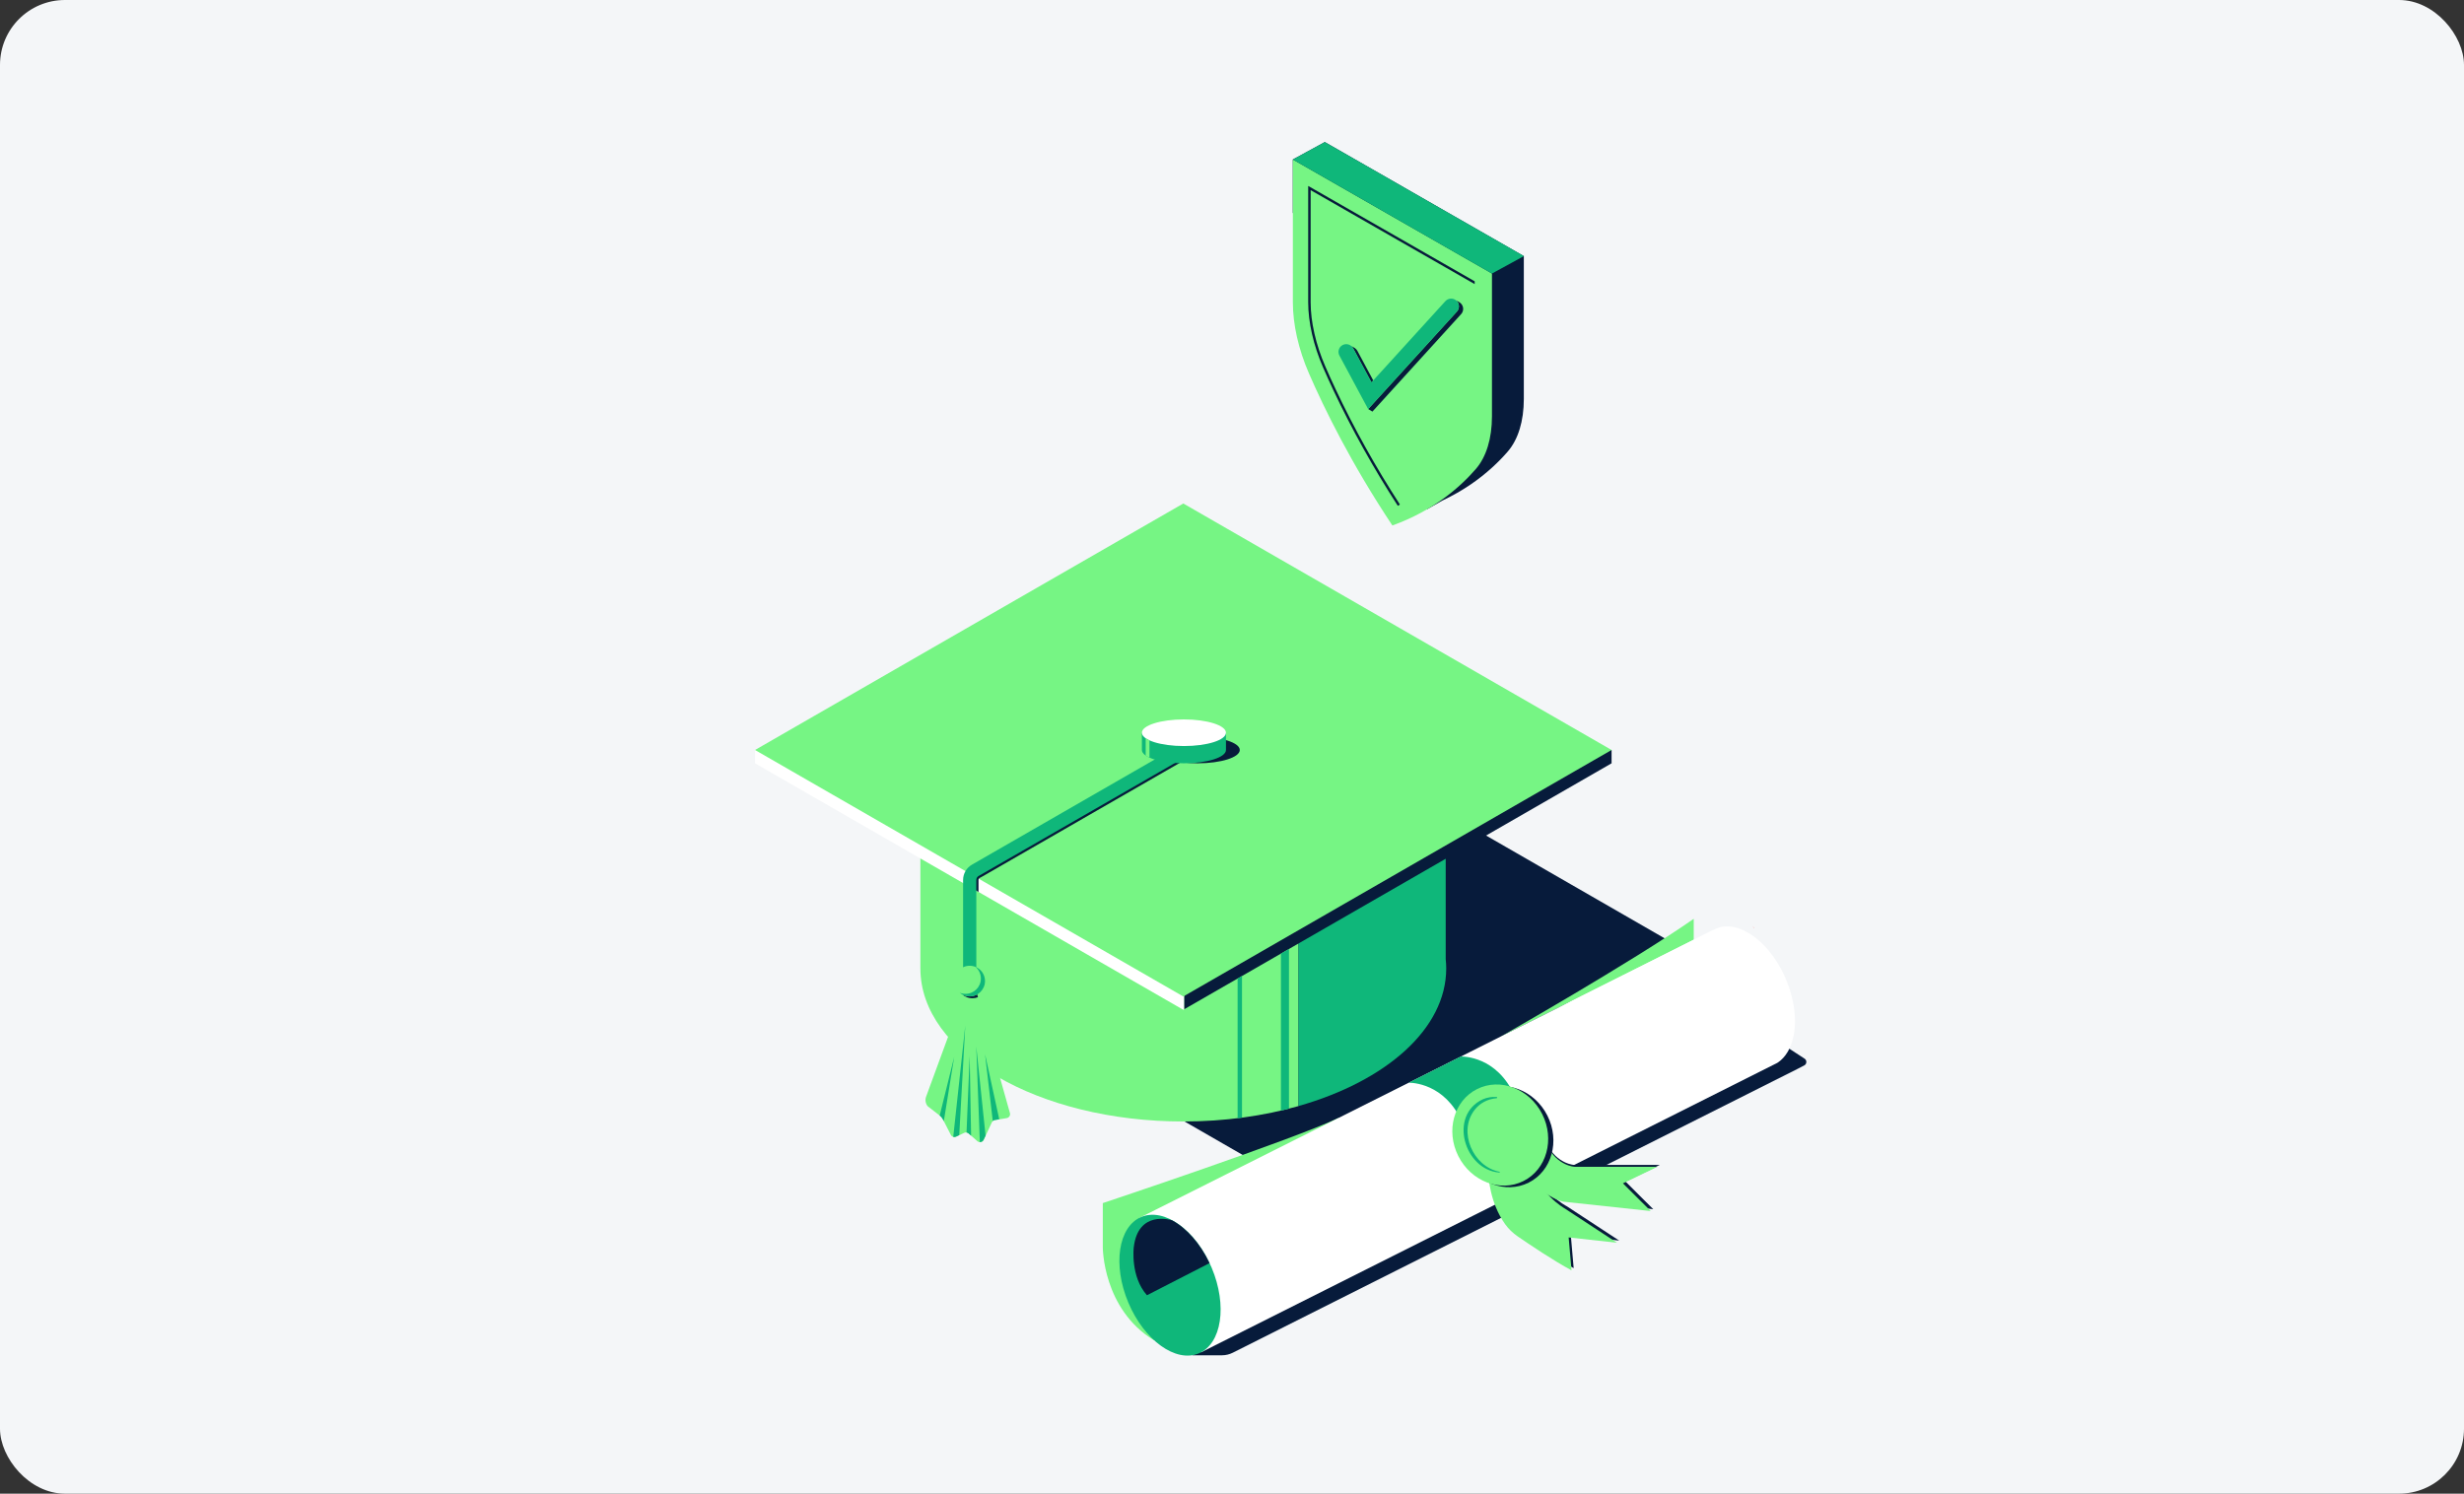 <svg xmlns="http://www.w3.org/2000/svg" fill="none" viewBox="0 0 607 368" height="368" width="607">
<rect x="0" y="0" width="607" height="368" fill="#333333" stroke="none"/>
<rect fill="#F4F6F8" rx="16" height="368" width="607"></rect>
<g clip-path="url(#clip0_328_2261)">
<path fill="#071B3B" d="M307.937 178.91L313.607 175.639L411.944 232.252L313.607 288.856L282.697 271.06L307.937 178.91Z"></path>
<path fill="#76F584" d="M311.389 202.735C305.125 201.558 298.445 200.92 291.504 200.92C284.563 200.92 277.883 201.558 271.618 202.735H226.736V238.614C226.736 259.429 255.735 276.308 291.504 276.308C301.69 276.308 311.317 274.942 319.89 272.506V202.735H311.389Z"></path>
<path fill="#0FB77A" d="M356.272 238.614C356.272 237.841 356.227 237.077 356.146 236.313V202.727H319.89V272.497C341.434 266.377 356.272 253.498 356.272 238.605V238.614Z"></path>
<path fill="white" d="M186 184.778V188.059L291.504 248.788L291.747 248.644V184.778H186Z"></path>
<path fill="#071B3B" d="M397.008 184.778H291.747V248.644L397.008 188.059V184.778Z"></path>
<path fill="#76F584" d="M284.274 330.207C271.591 322.469 271.672 307.262 271.672 307.262V296.413C271.672 296.413 318.908 280.676 329.896 275.355"></path>
<path fill="#76F584" d="M369.586 255.448C369.586 255.448 401.983 237.032 417.245 226.373V231.514"></path>
<path fill="#071B3B" d="M428.486 250.353L444.549 260.823C445.171 261.228 445.126 262.153 444.468 262.495L442.692 263.412L303.7 333.272C302.871 333.686 301.951 333.91 301.032 333.91H293.766"></path>
<path fill="white" d="M295.867 333.191L437.798 261.883L438.05 261.722C441.782 259.142 443.26 252.761 441.358 245.364C438.888 235.783 431.677 228.117 425.25 228.243C424.763 228.252 424.294 228.306 423.852 228.405H423.825C423.149 228.611 422.5 228.872 421.878 229.186L280.759 300.018"></path>
<path fill="#76F584" d="M186 184.778L291.504 124.049L397.008 184.778L291.504 245.507L186 184.778Z"></path>
<path fill="#071B3B" d="M241.06 219.767L237.49 217.7L238.518 214.995L240.402 213.134L291.873 183.502L293.496 186.306L241.997 215.947L241.285 216.334C241.141 216.415 241.051 216.567 241.051 216.729V219.767H241.06Z"></path>
<path fill="#0FB77A" d="M295.31 333.442C300.979 331.068 302.403 321.619 298.492 312.339C294.582 303.058 286.816 297.46 281.148 299.834C275.479 302.209 274.054 311.657 277.965 320.938C281.876 330.218 289.642 335.817 295.31 333.442Z"></path>
<path fill="#FF0000" d="M432.028 228.728L431.839 228.099L432.055 228.719L432.028 228.728Z"></path>
<path fill="#071B3B" d="M367.242 289.179C367.242 289.179 367.531 297.556 373.047 303.146C373.047 303.146 382.017 309.446 387.669 312.439L386.966 304.341L398.892 305.653L386.001 297.205C386.001 297.205 378.763 293.592 378.321 286.114"></path>
<path fill="#071B3B" d="M376.374 288.675C376.374 288.675 381.016 294.607 385.749 295.605C385.749 295.605 399.532 297.106 407.275 297.914L400.433 291.093L408.879 287.012H387.831C387.831 287.012 383.603 286.878 380.989 281.764"></path>
<path fill="#071B3B" d="M345.806 46.136L326.362 35L318.484 39.296V52.4L326.362 70.168C326.362 75.642 327.75 81.772 330.337 87.721C334.096 96.367 340.695 109.84 350.881 125.164C351.152 125.065 351.422 124.966 351.683 124.867L351.53 125.487L355.352 123.312C357.885 122.126 360.148 120.805 362.167 119.448C366.251 116.679 369.288 113.723 371.416 111.269C374.003 108.276 375.391 103.746 375.391 98.273V63.095L345.788 46.136H345.806Z"></path>
<path fill="#76F584" d="M343.012 129.469C332.825 114.145 326.227 100.672 322.468 92.026C319.881 86.076 318.493 79.938 318.493 74.473V39.296L367.54 67.391V102.56C367.54 108.033 366.151 112.572 363.564 115.556C359.805 119.897 353.207 125.802 343.021 129.46"></path>
<path fill="#0FB77A" d="M359.896 260.293L347.041 266.746C349.006 266.782 357.11 267.573 360.905 278.259L373.85 271.806C369.983 260.94 361.672 260.302 359.896 260.293Z"></path>
<path fill="#071B3B" d="M288.763 300.656C288.322 300.521 280.344 298.166 279.298 307.325C279.298 307.325 278.415 314.479 282.553 319.116L297.967 311.207C295.713 306.435 292.333 302.588 288.763 300.665V300.656Z"></path>
<path fill="#76F584" d="M375.752 289.134C375.752 289.134 380.394 295.066 385.127 296.064C385.127 296.064 398.91 297.565 406.653 298.373L399.811 291.552L408.258 287.471H387.939C387.939 287.471 383.712 287.337 381.097 282.223"></path>
<path fill="#0FB77A" d="M318.484 39.296L367.531 67.4L375.409 63.095L326.362 35"></path>
<path fill="#071B3B" d="M295.065 188.059C300.785 188.059 305.422 186.59 305.422 184.779C305.422 182.967 300.785 181.498 295.065 181.498C289.344 181.498 284.707 182.967 284.707 184.779C284.707 186.59 289.344 188.059 295.065 188.059Z"></path>
<path fill="#76F584" d="M366.71 289.709C366.71 289.709 366.936 296.234 370.785 301.609C371.632 302.795 372.696 303.802 373.895 304.629C376.626 306.507 382.837 310.695 387.137 312.969L386.434 304.871L398.36 306.184L385.469 297.735C385.469 297.735 378.438 293.772 377.789 286.645"></path>
<path fill="#071B3B" d="M376.592 291.365C382.295 288.497 384.355 281.103 381.192 274.85C378.029 268.596 370.841 265.851 365.138 268.718C359.435 271.586 357.375 278.98 360.538 285.234C363.701 291.487 370.889 294.232 376.592 291.365Z"></path>
<path fill="#76F584" d="M375.311 290.974C381.014 288.107 383.073 280.713 379.91 274.459C376.748 268.205 369.56 265.46 363.857 268.328C358.153 271.195 356.094 278.589 359.257 284.843C362.42 291.097 369.607 293.842 375.311 290.974Z"></path>
<path fill="#0FB77A" d="M369.37 288.892C360.671 288.227 356.795 274.763 365.295 270.835C366.368 270.368 367.558 270.188 368.694 270.278C368.775 270.278 368.838 270.359 368.829 270.44C368.829 270.512 368.766 270.575 368.694 270.575C366.494 270.737 364.466 271.824 363.213 273.523C359.129 278.87 362.888 287.445 369.397 288.694C369.514 288.712 369.496 288.91 369.37 288.892Z"></path>
<path fill="#071B3B" d="M326.488 90.292C324.154 84.927 322.874 79.309 322.874 74.474V46.846L363.285 69.998V69.306L322.27 45.812V74.474C322.27 79.39 323.568 85.088 325.939 90.535C326.741 92.377 327.606 94.283 328.499 96.188C333.006 105.751 338.333 115.323 344.355 124.625L344.86 124.301C338.856 115.017 333.538 105.472 329.04 95.927C328.147 94.031 327.282 92.135 326.488 90.292Z"></path>
<path fill="#071B3B" d="M333.34 85.797L337.856 94.219L338.297 93.734L334.385 86.436C334.241 86.166 334.034 85.95 333.79 85.779L333.637 85.681C333.61 85.663 333.592 85.654 333.565 85.636L332.88 85.24C333.06 85.393 333.222 85.582 333.34 85.797Z"></path>
<path fill="#071B3B" d="M359.815 74.689C359.725 74.608 359.634 74.545 359.544 74.482C359.517 74.464 359.49 74.455 359.463 74.438L358.697 73.997C358.697 73.997 358.751 74.033 358.778 74.06C359.562 74.77 359.616 75.974 358.913 76.756L337.053 100.78L338.09 101.409L359.95 77.385C360.662 76.603 360.599 75.399 359.815 74.689Z"></path>
<path fill="#0FB77A" d="M337.035 100.78L329.959 87.596C329.463 86.67 329.815 85.51 330.743 85.016C331.672 84.522 332.835 84.872 333.331 85.798L337.847 94.219L356.065 74.195C356.777 73.413 357.985 73.359 358.769 74.06C359.553 74.77 359.607 75.975 358.904 76.757L337.045 100.78H337.035Z"></path>
<path fill="#76F584" d="M238.112 243.036L228.142 270.197C227.854 270.988 227.998 271.877 228.53 272.542L231.504 274.843C231.829 275.095 232.09 275.41 232.28 275.778L234.326 279.769C234.614 280.128 235.11 280.245 235.534 280.047L237.535 279.103C237.896 278.933 238.319 278.996 238.617 279.256L240.771 281.153C241.267 281.593 242.051 281.431 242.331 280.829L244.341 276.524C244.476 276.227 244.755 276.021 245.08 275.967L248.001 275.472C248.587 275.374 248.956 274.798 248.794 274.223L240.041 243.054"></path>
<path fill="#0FB77A" d="M240.501 241.086H237.256V216.802C237.256 215.247 238.094 213.8 239.446 213.027L290.945 183.386L292.568 186.19L241.069 215.831C240.717 216.029 240.51 216.406 240.51 216.802V241.086H240.501Z"></path>
<path fill="#0FB77A" d="M281.3 180.527V184.778C281.3 186.585 285.933 188.059 291.657 188.059C297.381 188.059 302.015 186.594 302.015 184.778V180.527H281.309H281.3Z"></path>
<path fill="white" d="M291.657 183.808C297.377 183.808 302.015 182.339 302.015 180.528C302.015 178.716 297.377 177.247 291.657 177.247C285.937 177.247 281.3 178.716 281.3 180.528C281.3 182.339 285.937 183.808 291.657 183.808Z"></path>
<path fill="#76F584" d="M282.237 181.885V186.145C282.498 186.325 282.805 186.495 283.166 186.657V182.397C282.805 182.235 282.498 182.065 282.237 181.885Z"></path>
<path fill="#071B3B" d="M240.023 242.551H238.112L237.174 245.112C237.823 245.634 238.644 245.948 239.545 245.948C240.032 245.948 240.492 245.858 240.915 245.687L240.032 242.551H240.023Z"></path>
<path fill="#76F584" d="M238.878 245.49C240.969 245.49 242.664 243.8 242.664 241.715C242.664 239.63 240.969 237.94 238.878 237.94C236.787 237.94 235.092 239.63 235.092 241.715C235.092 243.8 236.787 245.49 238.878 245.49Z"></path>
<path fill="#0FB77A" d="M240.311 238.219C241.123 238.911 241.637 239.936 241.637 241.086C241.637 243.171 239.942 244.861 237.85 244.861C237.337 244.861 236.859 244.762 236.408 244.573C237.075 245.139 237.932 245.481 238.869 245.481C240.96 245.481 242.655 243.791 242.655 241.706C242.655 240.124 241.682 238.776 240.302 238.21L240.311 238.219Z"></path>
<path fill="#0FB77A" d="M245.062 275.949L246.162 275.761L242.664 259.718L244.566 276.192C244.701 276.066 244.873 275.976 245.062 275.949Z"></path>
<path fill="#0FB77A" d="M242.313 280.811L242.79 279.787L240.501 257.83L241.375 281.387C241.754 281.396 242.132 281.189 242.304 280.811H242.313Z"></path>
<path fill="#0FB77A" d="M232.271 275.769L232.505 276.228L235.065 260.4L231.495 274.843C231.82 275.095 232.081 275.41 232.271 275.778V275.769Z"></path>
<path fill="#0FB77A" d="M238.599 279.248L239.23 279.805L238.878 260.131L238.103 279.023C238.283 279.05 238.463 279.131 238.599 279.256V279.248Z"></path>
<path fill="#0FB77A" d="M235.516 280.039L236.309 279.661L237.796 252.653L234.831 280.101C235.056 280.164 235.29 280.146 235.516 280.039Z"></path>
<path fill="#0FB77A" d="M317.537 273.135V233.806L315.554 234.947V273.621C316.221 273.468 316.879 273.306 317.537 273.135Z"></path>
<path fill="#0FB77A" d="M305.963 275.365V240.466L304.881 241.095V275.5C305.242 275.455 305.602 275.41 305.963 275.365Z"></path>
</g>
<defs>
<clipPath id="clip0_328_2261">
<rect transform="translate(186 35)" fill="white" height="299" width="259"></rect>
</clipPath>
</defs>
</svg>
